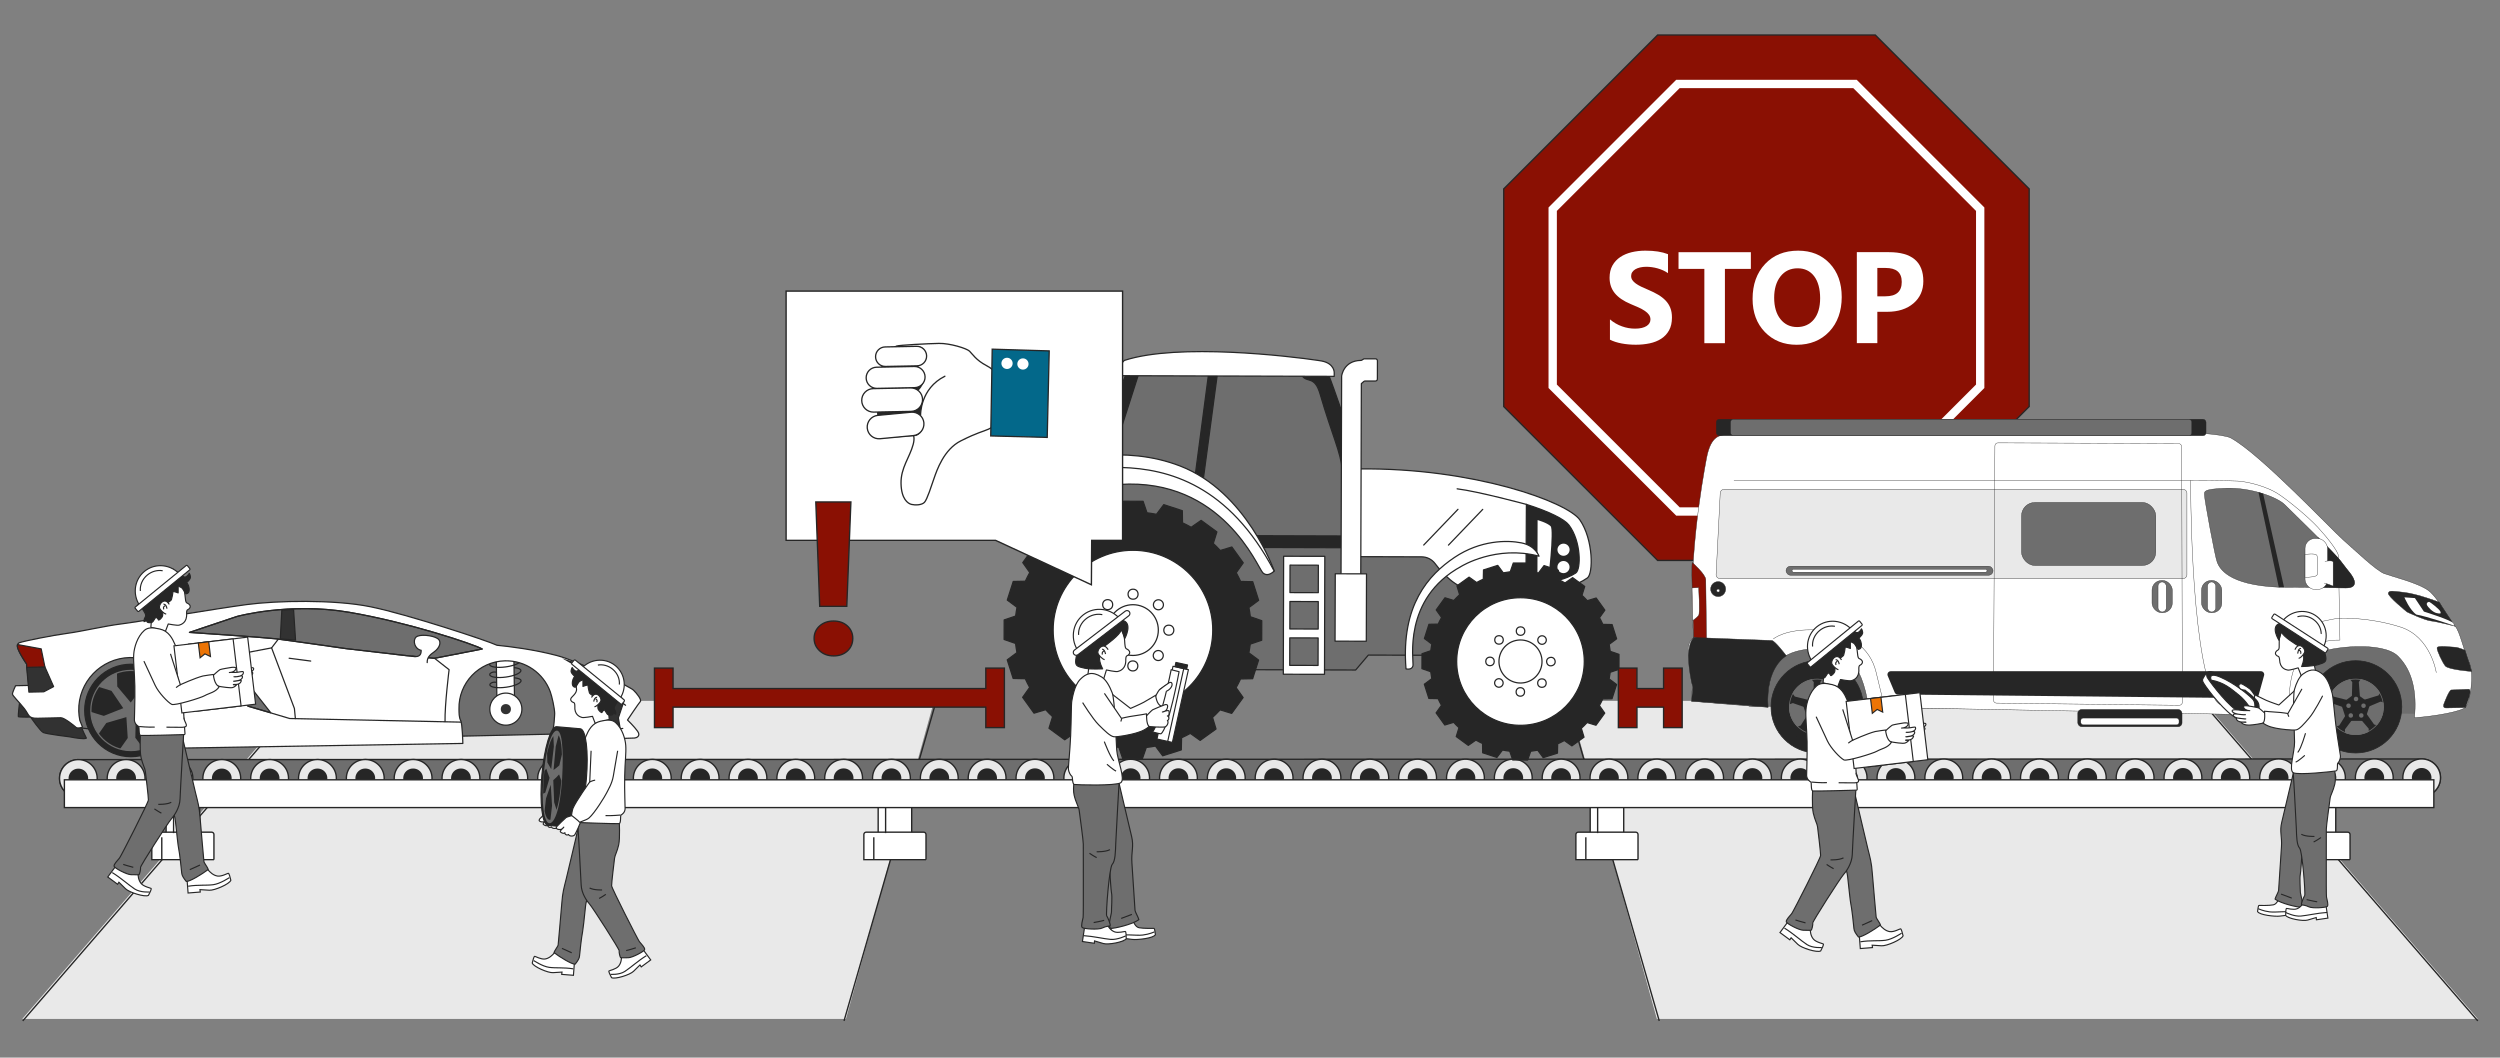 <?xml version="1.0" encoding="UTF-8"?>
<svg id="Ebene_1" data-name="Ebene 1" xmlns="http://www.w3.org/2000/svg" xmlns:xlink="http://www.w3.org/1999/xlink" viewBox="0 0 900 380.73">
  <rect x="0" y="0" width="900" height="380.73" fill="#808080" stroke="none"/>
  <defs>
    <style>
      .cls-1, .cls-2, .cls-3, .cls-4, .cls-5, .cls-6, .cls-7, .cls-8, .cls-9, .cls-10, .cls-11, .cls-12, .cls-13, .cls-14, .cls-15, .cls-16, .cls-17, .cls-18, .cls-19, .cls-20, .cls-21, .cls-22, .cls-23, .cls-24, .cls-25 {
        stroke-miterlimit: 10;
      }

      .cls-1, .cls-4, .cls-11, .cls-22 {
        stroke: #6e6e6e;
      }

      .cls-1, .cls-26, .cls-27, .cls-28, .cls-24 {
        fill: #6e6e6e;
      }

      .cls-2, .cls-29, .cls-3, .cls-30, .cls-5, .cls-6, .cls-31, .cls-7, .cls-32, .cls-8, .cls-9, .cls-10, .cls-12, .cls-33, .cls-13, .cls-26, .cls-14, .cls-27, .cls-34, .cls-16, .cls-17, .cls-18, .cls-19, .cls-35, .cls-20, .cls-36, .cls-23, .cls-24 {
        stroke: #262626;
      }

      .cls-2, .cls-29, .cls-30, .cls-31, .cls-7, .cls-32, .cls-8, .cls-9, .cls-11, .cls-12, .cls-33, .cls-13, .cls-26, .cls-14, .cls-27, .cls-34, .cls-17, .cls-18, .cls-19, .cls-35, .cls-20, .cls-36, .cls-23, .cls-24 {
        stroke-width: .5px;
      }

      .cls-2, .cls-3, .cls-4, .cls-30, .cls-5, .cls-6, .cls-32, .cls-8, .cls-10, .cls-11, .cls-21, .cls-22, .cls-25 {
        fill: none;
      }

      .cls-29, .cls-30, .cls-31, .cls-32, .cls-33, .cls-26, .cls-27, .cls-34, .cls-35, .cls-36 {
        stroke-linejoin: round;
      }

      .cls-29, .cls-37, .cls-31, .cls-18, .cls-19 {
        fill: #fff;
      }

      .cls-3, .cls-4, .cls-30, .cls-5, .cls-6, .cls-31, .cls-7, .cls-8, .cls-9, .cls-10, .cls-11, .cls-26, .cls-34, .cls-15, .cls-18, .cls-35, .cls-21, .cls-36, .cls-23, .cls-25 {
        stroke-linecap: round;
      }

      .cls-3, .cls-6 {
        stroke-width: 14px;
      }

      .cls-4, .cls-21, .cls-25 {
        stroke-width: 13px;
      }

      .cls-5, .cls-6, .cls-21 {
        stroke-dasharray: .12 17.1;
      }

      .cls-5, .cls-10 {
        stroke-width: 7px;
      }

      .cls-38, .cls-9, .cls-33, .cls-16, .cls-20, .cls-36 {
        fill: #262626;
      }

      .cls-7, .cls-39, .cls-34 {
        fill: #323232;
      }

      .cls-12, .cls-40 {
        fill: #e9e9e9;
      }

      .cls-13 {
        fill: #03688a;
      }

      .cls-14, .cls-15, .cls-35, .cls-23 {
        fill: #8a1003;
      }

      .cls-15 {
        stroke: #fff;
        stroke-width: 3px;
      }

      .cls-17 {
        fill: #ec7405;
      }

      .cls-21, .cls-25 {
        stroke: #e9e9e9;
      }
    </style>
    <symbol id="Fließband" viewBox="0 0 857.65 36.76">
      <g>
        <g>
          <g>
            <rect class="cls-19" x="38.62" y="9.16" width="12.07" height="25.56"/>
            <path class="cls-19" d="M55.84,36.51h-22.37v-9.06c0-.46.38-.84.84-.84h20.69c.46,0,.84.37.84.84v9.06Z"/>
            <path class="cls-19" d="M37.06,36.45v-8"/>
          </g>
          <line class="cls-19" x1="41.31" y1="13.79" x2="41.31" y2="26.95"/>
        </g>
        <g>
          <g>
            <rect class="cls-19" x="294.96" y="9.16" width="12.07" height="25.56"/>
            <path class="cls-19" d="M312.18,36.51h-22.37v-9.06c0-.46.38-.84.84-.84h20.69c.46,0,.84.37.84.84v9.06Z"/>
            <path class="cls-19" d="M293.39,36.45v-8"/>
          </g>
          <line class="cls-19" x1="297.64" y1="13.79" x2="297.64" y2="26.95"/>
        </g>
        <g>
          <g>
            <rect class="cls-19" x="551.29" y="9.16" width="12.07" height="25.56"/>
            <path class="cls-19" d="M568.51,36.51h-22.37v-9.06c0-.46.38-.84.84-.84h20.69c.46,0,.84.37.84.84v9.06Z"/>
            <path class="cls-19" d="M549.72,36.45v-8"/>
          </g>
          <line class="cls-19" x1="553.97" y1="13.79" x2="553.97" y2="26.95"/>
        </g>
        <g>
          <g>
            <rect class="cls-19" x="807.62" y="9.16" width="12.07" height="25.56"/>
            <path class="cls-19" d="M824.84,36.51h-22.37v-9.06c0-.46.38-.84.84-.84h20.69c.46,0,.84.37.84.84v9.06Z"/>
            <path class="cls-19" d="M806.06,36.45v-8"/>
          </g>
          <line class="cls-19" x1="810.31" y1="13.79" x2="810.31" y2="26.95"/>
        </g>
        <g>
          <line class="cls-3" x1="7" y1="7.24" x2="850.65" y2="7"/>
          <line class="cls-4" x1="7" y1="7.24" x2="850.65" y2="7"/>
          <g>
            <line class="cls-3" x1="7" y1="7.24" x2="7.06" y2="7.24"/>
            <line class="cls-6" x1="24.16" y1="7.23" x2="842.04" y2="7"/>
            <line class="cls-3" x1="850.59" y1="7" x2="850.65" y2="7"/>
          </g>
          <g>
            <line class="cls-25" x1="7" y1="7.24" x2="7.06" y2="7.24"/>
            <line class="cls-21" x1="24.16" y1="7.23" x2="842.04" y2="7"/>
            <line class="cls-25" x1="850.59" y1="7" x2="850.65" y2="7"/>
          </g>
          <g>
            <line class="cls-10" x1="7" y1="7.24" x2="7.06" y2="7.24"/>
            <line class="cls-5" x1="24.16" y1="7.23" x2="842.04" y2="7"/>
            <line class="cls-10" x1="850.59" y1="7" x2="850.65" y2="7"/>
          </g>
        </g>
        <rect class="cls-19" x="2" y="7.76" width="853" height="10"/>
      </g>
    </symbol>
    <symbol id="Lamborghini_Radfehlt" viewBox="0 0 254.59 63.3">
      <g>
        <polygon class="cls-24" points="25.94 51.19 73.16 56.48 180.03 54.77 221.44 53.84 221.52 27.78 199.97 20.25 176.08 27.46 81.38 35.59 49.55 16.25 25.08 27.49 24.13 44.88 25.94 51.19"/>
        <polygon class="cls-31" points="203.33 39.59 196.2 39.7 195.96 23.62 203.09 23.51 203.33 39.59"/>
        <circle class="cls-31" cx="199.83" cy="43.8" r="6.49"/>
        <path class="cls-30" d="M203.42,31.15c1.47.14,2.46.52,2.55,1.09.16,1-2.53,2.21-6.01,2.69-3.48.48-6.43.06-6.59-.95-.1-.62,1.3-1.3,2.45-1.04"/>
        <path class="cls-30" d="M203.36,27.04c1.47.14,2.46.52,2.55,1.09.16,1-2.53,2.21-6.01,2.69-3.48.48-6.43.06-6.59-.95-.1-.62,1.3-1.3,2.45-1.04"/>
        <path class="cls-30" d="M203.3,22.93c1.47.14,2.46.52,2.55,1.09.16,1-2.53,2.21-6.01,2.69-3.48.48-6.43.06-6.59-.95-.1-.62,1.3-1.3,2.45-1.04"/>
        <g>
          <path class="cls-39" d="M28.96,55.73c-2,0-5.52-.72-5.55-.73-3.25-.39-9.63-1.26-10.67-1.75-1.06-.5-4-4.61-5.05-6.15-.05-.07-.12-.11-.21-.11,0,0,0,0,0,0,0,0-.71.02-1.59.02-2.8,0-3.21-.15-3.27-.18-.1-.31.2-3.36.58-6.21l23.64,4.11c.16,4.38,2.33,8.92,3.27,10.69.03.06.03.09.03.1,0,0-.13.2-1.17.2Z"/>
          <path class="cls-38" d="M3.41,40.92l23.18,4.03c.21,4.25,2.24,8.59,3.21,10.46-.14.03-.39.07-.85.07-1.98,0-5.47-.71-5.54-.73-3.74-.45-9.64-1.28-10.58-1.72-.89-.42-3.51-3.94-4.95-6.06-.09-.14-.25-.22-.41-.22h-.01s-.71.02-1.59.02c-1.94,0-2.71-.08-3-.12-.04-.76.21-3.31.53-5.73M2.98,40.34s-.86,6.37-.52,6.69c.21.2,2.03.24,3.42.24.89,0,1.6-.02,1.6-.02,0,0,3.8,5.59,5.15,6.23s10.73,1.77,10.73,1.77c0,0,3.55.73,5.6.73.99,0,1.63-.17,1.36-.67-1.34-2.53-3.16-6.82-3.24-10.78l-24.1-4.19h0Z"/>
        </g>
        <path class="cls-31" d="M181.56,48.42c-.71-1.38-.66-3.07-.69-4.7-.23-10.51,8.1-19.22,18.61-19.46,8.36-.19,15.57,5.04,18.3,12.47.7,1.92,1.75,6.64,1.8,8.8,0,0-.19,6.35-1.16,8.04-.96,1.69-.93,3.03,1.07,2.98,2-.04,31.71-1.04,32.38-1.06s2.66-.73,1.28-2.7-4.11-4.59-4.11-4.59c0,0,4.53-6.78,5.18-7.47s-1.41-3.31-2.78-4.62c-1.37-1.31-21.64-11.54-31.05-14.01-9.41-2.46-18.79-3.59-24.15-4.14-4.05-1.91-36.36-12.55-51.13-15.56-14.77-3.01-38.14-2.49-50.13-.89-11.99,1.6-43.94,6.99-50.61,7.81-6.66.82-15.97,3.03-21.96,3.83-6,.8-17.3,3.06-19.29,3.77s.09,4.01.79,5.33c.7,1.32,2.08,3.29,2.08,3.29l.86,8.67-5.34.12s-1.28,2.7-1.26,3.37c.01.67,2.75,3.28,4.81,5.91s1.42,3.98,5.43,3.89,8.01-.18,9.35-.21c1.34-.03,5.42,3.22,6.1,3.87s2.67-.06,2.67-.06l-1.1-2.74c-.26-1.25-.41-2.54-.44-3.86-.26-11.65,8.97-21.3,20.62-21.56,11.65-.26,21.3,8.97,21.56,20.62.12,5.24-1.69,10.08-4.78,13.84,0,0-2.27,2.3,2.41,2.19,4.67-.1,115.55-1.91,115.55-1.91,0,0-.17-7.94-.87-9.3Z"/>
        <polygon class="cls-26" points="89.87 21.93 88.83 25.06 104.74 45.26 95.57 42.62 81.12 23.56 89.87 21.93"/>
        <polygon class="cls-34" points="13.37 26.74 16.89 34.68 12.92 36.78 6.91 36.91 6.02 26.91 13.37 26.74"/>
        <circle class="cls-9" cx="48.17" cy="44.34" r="18.7"/>
        <polyline class="cls-30" points="181.57 49.05 112.39 47.59 95.57 42.62 81.12 23.56 105.07 19.02"/>
        <path class="cls-26" d="M71.85,12.75l19.23-6.44s21.25-5.82,45.4-1.68c24.15,4.14,50.4,12.91,53.78,14.84-3.99.76-19.29,3.77-19.29,3.77l-11.38-1.08-24.12-2.8s-24.13-3.47-28.82-4.03c-4.69-.56-34.8-2.57-34.8-2.57Z"/>
        <path class="cls-8" d="M248.24,42.22s-3.4-2.6-4.07-2.58-5.18,7.47-5.15,8.8c.03,1.34,2.76,3.95,3.43,3.93s4.66-.77,4.66-.77"/>
        <path class="cls-18" d="M246.71,33.57s.71,1.99-6.01.13c-4.07-2.58-16.25-9.66-16.25-9.66,0,0,14.8,4.35,22.26,9.53Z"/>
        <g>
          <path class="cls-39" d="M108.6,15.38l.61-11.56c.7-.08,2.97-.33,4.28-.33.18,0,.34,0,.47.01l.8,12.35-6.16-.48Z"/>
          <path class="cls-38" d="M113.49,3.24v.5c.09,0,.17,0,.23,0l.77,11.84-5.63-.44.59-11.11c.86-.1,2.86-.3,4.04-.3v-.5M113.49,3.24c-1.58,0-4.52.35-4.52.35l-.64,12.02,6.69.52-.83-12.85c-.17-.03-.42-.04-.71-.04h0Z"/>
        </g>
        <line class="cls-8" x1="112.18" y1="23.21" x2="120.89" y2="24.35"/>
        <polyline class="cls-8" points="107.74 15.55 105.07 19.02 114.3 43.54 114.69 47.61"/>
        <path class="cls-30" d="M170.98,23.23l5.89,4.61s-1.79,14.35-1.64,21.02"/>
        <path class="cls-7" d="M247.22,41.69l-1.88,5.61.77,4.66-3.67.42s-3.4-2.6-3.43-3.93c-.03-1.34,4.48-8.79,5.15-8.8s3.05,2.05,3.05,2.05Z"/>
        <path class="cls-8" d="M81.12,23.56s-14.16,4.32-17.01,6.39"/>
        <path class="cls-35" d="M2.29,17.67l9.58,1.75,1.5,7.32-7.35.16-.03-1.34s-4.53-6.51-3.7-7.9Z"/>
        <path class="cls-30" d="M71.85,12.75l19.23-6.44s21.25-5.82,45.4-1.68c24.15,4.14,50.4,12.91,53.78,14.84-3.99.76-19.29,3.77-19.29,3.77l-11.38-1.08-24.12-2.8s-24.13-3.47-28.82-4.03c-4.69-.56-34.8-2.57-34.8-2.57Z"/>
        <path class="cls-18" d="M168.01,24.97c-.04-2,.93-3.03,2.91-4.41,1.97-1.38,3.25-4.08,1.22-5.37s-7.39-1.84-8.7-.47c-1.31,1.37-.56,4.69,2.12,5.3.03,1.34-.27,3.01-3.62,2.42"/>
        <path class="cls-28" d="M49.95,55.41l.18-8.47,8.23,2.02,3.33,4.34c1.74-2.61,2.73-5.75,2.7-9.11l-5.17,1.85-8.01-2.76,4.44-7.22,5.19-1.86c-1.98-2.47-4.65-4.34-7.72-5.33l.12,5.53-5.15,6.73-5.45-6.49-.12-5.53c-3.02,1.12-5.62,3.11-7.48,5.67l5.27,1.62,4.76,7.01-7.88,3.12-5.24-1.62c.12,3.36,1.26,6.45,3.11,8.98l3.14-4.49,8.13-2.38.55,8.46-3.13,4.47c1.52.43,3.12.64,4.78.6,1.66-.04,3.25-.32,4.74-.82l-3.32-4.33Z"/>
        <circle class="cls-11" cx="48.17" cy="44.34" r="16.21"/>
        <circle class="cls-39" cx="199.83" cy="43.8" r="2.05"/>
      </g>
    </symbol>
    <symbol id="MA_Clipboard" viewBox="0 0 52.55 145.63">
      <g id="Engineer_unten_" data-name="Engineer (unten)">
        <path class="cls-19" d="M18.66,137.61l.09,6.42,5.21-.09-.07-1.03s1.79.19,3.95.5c2.16.31,9.45-.47,10.14-2.07-.2-1.27-.32-2.73-.64-2.72s-4.73.1-6.45-.27c-1.72-.37-2.26-2.5-3.22-3.9-.96-1.39-9.01,3.15-9.01,3.15Z"/>
        <path class="cls-2" d="M37.53,140.15s-2.03,1-5,1.37c-2.97.38-8.2-.68-13.01.51"/>
        <path class="cls-19" d="M7.28,137.98l-.95,6.35,5.16.76.09-1.02s1.73.48,3.82,1.13c2.08.65,8.98-.62,9.93-2.08.01-1.29-.08-3.1-.4-3.15s-3.09.79-4.72.15c-1.63-.65-2.8-2.25-3.52-3.78-.72-1.53-9.41,1.65-9.41,1.65Z"/>
        <path class="cls-2" d="M25.15,141.87s-3.66,1.81-6.64,1.54c-2.98-.27-7.39-1.34-11.67-1.62"/>
        <path class="cls-29" d="M37.54,38.88s1.72-3.31,2.14-3.7c.42-.39,4.72-3.2,5.23-3.46.51-.26,1.17-.38,1.3.57.13.95-.08,2.19-1.64,2.8,1.56-.95,2.35-1.52,2.68-1.05.33.46.66,1.91-.14,2.18.71-.05,1.36,1.22.48,1.94.85.44.54,2.65-.57,3.04-1.11.39-6.12,1.51-7.5,1.45-1.38-.06-1.97-3.76-1.97-3.76Z"/>
        <path class="cls-29" d="M16.49,34.94l10.7,8.29s3.97-1.71,5.73-2.66c.77-.41,5.18-3.04,5.18-3.04,0,0,.35,4.12,2.46,4.68-1.83,2.55-2.07,3.52-3.09,4.04-1.02.52-8.73,5.43-10.25,5.03-1.52-.4-5.18-.91-8.48-2.88-3.3-1.97-10.84-6.44-10.84-6.44"/>
        <path class="cls-27" d="M21.28,71.75s5.31,22.68,6.38,27.04-.22,6.66.13,11.49c.34,4.83,1.32,19.87,1.35,20.52s1.41,2.99,1.67,4.05c-2.7,2.07-10.79,3.92-12.31,3.78-1.26-1.55.48-6.16.43-7.23-.05-1.07.41-6.56,0-8.26-.41-1.7-1.66-25.34-1.66-25.34l-4.82-21.52,8.83-4.52Z"/>
        <path class="cls-27" d="M3.2,71.99s-1.23,5.56-.48,8.81c.75,3.25,2.03,5.22,2.2,6.61.18,1.39,1.84,13.48,1.79,14.67-.05,1.19.13,30.69-.08,31.81-.21,1.12-1.03,3.74-.4,4.37.63.63,7.08,1.05,8.71.21,1.63-.84,3.03-.75,3.4-.97s-1.06-3.82-1.49-4.32c-.42-.5,1.07-20.84,2.4-22.3s1.41-5.28,1.54-9.28c.13-3.99,1.6-28.94,1.6-28.94l-19.2-.68Z"/>
        <path class="cls-32" d="M11.2,136.11s3.29-.58,4.56-.96"/>
        <path class="cls-32" d="M23.14,134.32s3.79-1.45,4.65-1.76"/>
        <path class="cls-32" d="M12.5,105.4s3.88.13,5.77-.93"/>
        <path class="cls-32" d="M9.39,106.05s1.89,1.31,3.11,1.89"/>
        <path class="cls-29" d="M15.41,30.87l1.33-4.32s4.04.9,4.9.67,3.68-.99,3.49-5.23c.02-1.07.23-1.51.6-1.62.4-.12,1.81-1.16.68-2.33-1.13-1.17-1.55.32-1.78-4.31-.23-4.63-2.69-6.07-2.69-6.07l-11.65,8.15-1.64,13.3,6.76,1.77Z"/>
        <path class="cls-33" d="M15.99,16.13s6.86-4.76,7.33-7.24c.39,1.59,1.41,3.99,1.41,3.99,0,0,3.75-6.98-1.27-7.9-5.02-.92-18.16,9.03-18.16,9.03,0,0-2.02,7.26-1.92,9,.11,1.74.67,2.07,3.84,2.76,3.07.67,7.59.24,7.88.31s-3.73-5.01.88-9.96Z"/>
        <path class="cls-29" d="M14.64,29.57c1.98,1.25,3.46,3.96,4.61,6.91,1.14,2.95,1.64,20.06,1.94,24.67.3,4.56,3.94,12.93,1.74,14.33-2.2,1.4-19.07.93-20.09.74s-.66-3.29-1.1-3.57c-.44-.28-1.46-1.67-1.5-3.4-.02-.9.66-7.24.98-14.23.3-6.49.23-13.64.51-15.07.31-1.55,1.09-6.77,3.69-9.37,2.46-2.46,5.03-3.64,9.21-1Z"/>
        <path class="cls-29" d="M17.47,17.77s-.94-1.94-2.42-1.55c-1.48.39-2.17,2.11-2.01,2.97.16.87,1.9,2.68,2.92,2.88"/>
        <path class="cls-29" d="M4.85,18.82C.91,13.72,1.77,6.46,6.76,2.6,11.76-1.26,19-.26,22.94,4.84"/>
        <path class="cls-32" d="M4.66,11.34c-.15-2.57,1.03-5.28,3.38-7.09,2.09-1.62,4.65-2.16,6.92-1.69"/>
        <path class="cls-29" d="M26.43,3.05L4.39,19.94c-.55.42-1.34.32-1.77-.23h0c-.42-.55-.32-1.34.23-1.77L24.9,1.05c.55-.42,1.34-.32,1.77.23h0c.42.55.32,1.34-.23,1.77Z"/>
        <g>
          <polygon class="cls-29" points="43.02 57.46 45.35 57.97 52.3 26.42 49.97 25.91 43.02 57.46"/>
          <polygon class="cls-29" points="38.66 56.5 43.32 57.53 50.27 25.98 45.62 24.95 38.66 56.5"/>
          <path class="cls-29" d="M36.74,53.44c2.02.5,3.07.8,3.64.8,3.33-2.26,7.87-26.94,7.87-26.94l-3.43-.87s-4.37,22.22-8.08,27.01Z"/>
          <polygon class="cls-33" points="46.48 25.08 51.53 26.19 51.93 24.39 46.88 23.28 46.48 25.08"/>
        </g>
        <path class="cls-29" d="M33.61,46.99s2.65-2.87,3.15-3.15c.5-.28,4.84-2.1,5.4-2.23s1.23-.09,1.12.87c-.11.95-.62,2.11-2.27,2.31,1.74-.55,2.65-.9,2.85-.37s.17,2.02-.67,2.08c.7.12,1.02,1.51,0,2,.72.63-.13,2.7-1.3,2.81-1.17.11-6.31-.03-7.63-.42-1.33-.4-.65-3.9-.65-3.9Z"/>
        <path class="cls-29" d="M15.86,36.7l7.38,10.83s3.09-.76,5.07-1c1.98-.24,5.82-.95,5.82-.95,0,0-.14,4.85,1.19,5.48-2.4,2.03-4.83,2.56-6.24,2.99-1.61.5-7.58,1.68-9.14,1.46-1.56-.23-3.81-2.43-6.53-5.14-2.72-2.71-6.99-9.67-6.99-9.67"/>
        <path class="cls-29" d="M39.68,35.18c.42-.39,3.72-2.81,4.23-3.07s1.17-.38,1.3.57-.92,2.49-2.48,3.1"/>
        <line class="cls-29" x1="22.99" y1="48.91" x2="23.4" y2="47.57"/>
        <path class="cls-29" d="M15.82,57.62s2.46,6.6,4.15,8.37"/>
        <path class="cls-29" d="M16.96,67.46s2.85,2.51,3.97,2.95"/>
        <path class="cls-32" d="M16.35,19.66s-.33-2.09-1.48-2.11"/>
        <path class="cls-2" d="M14.99,19.87s-.46-1.15.83-1.61"/>
      </g>
    </symbol>
    <symbol id="MA_Package" viewBox="0 0 64.76 143.85">
      <g>
        <path class="cls-29" d="M15.46,47.41s-2.66-2.73-3.15-2.99c-.49-.26-4.25-1.08-4.8-1.2s-2.24-.34-2.1.39c.18.92,1.16,1.69,2.78,1.85-.76-.22-2.12,0-3.76-.35-2.05-.44-3.29-.75-3.31-.04-.04,1.46,3.52,2.15,4.98,2.12-1.64.18-4.69-1.33-4.58-.18.18,1.86,4.19,1.93,4.64,2.13-.2.18-3.38-.74-3.36-.64.32,2.57,3.28,1.83,3.4,2.08.13.28-1.56-.15-1.37.09,1.3,1.68,2.73,1.33,3.02,1.35,1.15.08,5.81-.37,7.1-.79,1.28-.42.53-3.82.53-3.82Z"/>
        <path class="cls-19" d="M30.07,135.84l-.5,6.52-5.29-.42.14-1.04s-1.83.08-4.04.26-8.77-2.66-9.37-4.32c.28-1.28.79-3.06,1.11-3.04s2.88,1.49,4.65,1.22c1.77-.27,3.28-1.6,4.35-2.95s8.96,3.78,8.96,3.78Z"/>
        <path class="cls-2" d="M11.66,135.69s3.95,2.66,6.97,3.07c3.02.41,6.6-.03,10.91.67"/>
        <path class="cls-19" d="M60.52,130.17l3.89,5.25-4.27,3.15-.57-.88s-1.33,1.26-2.89,2.84c-1.56,1.58-8.37,3.73-9.92,2.87-.63-1.15-1.41-2.83-1.15-3.02s3.15-.76,4.31-2.13c1.16-1.36,1.44-3.36,1.35-5.08-.08-1.72,9.24-3.01,9.24-3.01Z"/>
        <path class="cls-2" d="M46.26,141.92s3.93.35,6.49-1.31c2.55-1.67,5.99-4.82,9.71-7.11"/>
        <path class="cls-27" d="M32.58,72.45s-5.18,22.11-6.22,26.37c-1.05,4.25-1.67,6.22-2,10.93-.34,4.71-1.63,18.3-1.66,18.93s-1.59,2.44-1.85,3.48c2.63,2.02,8.04,5.33,9.51,5.19,1.23-1.52,1.91-2.64,1.97-3.68.05-1.05.97-9.19,1.37-10.85.2-.82.73-5.9,1.38-11.85.66-6.12,6.7-12.7,6.7-12.7l-.58-21.39-8.61-4.41Z"/>
        <path class="cls-27" d="M50.21,72.68s.45,7.83-.25,10.93c-.7,3.1-1.68,4.59-1.85,5.95-.17,1.36-1.38,11.31-1.33,12.46.05,1.16,11.83,24.31,12.53,25.18.69.87,2.6,2.75,2.35,3.58-.25.83-5.53,3.62-7.32,3.63-1.79.02-2.94.07-3.36.05s-.92-2.57-.79-3.19c.14-.62-11.96-19.49-13.26-20.91-1.3-1.43-3.75-4.91-3.88-8.8-.12-3.89-1.56-28.22-1.56-28.22l18.72-.66Z"/>
        <path class="cls-32" d="M57.7,129.96s-3.09,1-4.37,1.26"/>
        <path class="cls-32" d="M28.82,132.23s-3.59-1.65-4.42-2"/>
        <path class="cls-32" d="M42.49,103.91s-3.79.13-5.63-.9"/>
        <path class="cls-32" d="M44.17,105.88s-1.85,1.27-3.03,1.85"/>
        <path class="cls-29" d="M39.38,28.84l-1.21-3.16s-3.92.75-4.75.5-3.52-1.06-3.21-5.14c.02-1.03-.18-1.47-.54-1.58-.38-.12-1.71-1.17-.59-2.27,1.12-1.1,1.49.35,1.85-4.11.36-4.46,2.77-5.78,2.77-5.78l11.01,8.2,1.01,11.6-6.33,1.74Z"/>
        <path class="cls-33" d="M38.97,16.79s-1.98-1.11-2.19-1.72c-.22-.61-.69-3.04-.67-3.39s-2.23.52-2.23.52c0,0-.01-2.63,0-2.8s-1.52.31-1.9.96c-.38.65-1.54,2.23-1.54,2.23,0,0-1.19-.02-1.33-1.43-.14-1.41.54-3.12,1.14-3.37-1.17-1.14-1.8-1.77-1.69-2.64.11-.87.49-1.45.49-1.45,0,0,.9,1.65,1.92,1.63,1.02-.02,2.37-1.98,3.08-2.09s3.12.57,3.12.57l-1.17-1.88s3.04.18,5.37.47c2.33.29,6.38,2.59,6.79,3.62.4,1.03.3,1.76,1.03,2.47.74.7,2.2,3.01,2.11,4.06-.09,1.05-.95,3.7-.69,3.99s.69,1.01.96,1.06-1.11-.26-1.98,1.2c-.88,1.46-2.1,2.87-1.45,3.85.65.98.53,2.02.53,2.02,0,0-.93-.33-1.03-.37s-.2.52-.52.67-1.87.4-2.36-.4c-.49-.79-1.21-1.84-1.21-1.84,0,0-1.01.58-1.07,1.14-.06.56-1.74-.86-1.87-1.84-.13-.99.07-2.13-.31-3.06s-1.33-2.2-1.33-2.2Z"/>
        <path class="cls-29" d="M41.76,27.88c-3.82.9-5.41,4.09-6.6,6.9-1.19,2.81-3.7,21.73-3.63,26.14.06,3.86-.53,10.74-.62,12.37-.01.2.13.37.33.37,2.52.09,18,.5,18.9.35.99-.16.46-3.62.89-3.88s1.73-1.11,1.82-2.78c.04-.88-.31-7.71-.19-14.68.11-6.24.74-10.52.47-14.01-.21-2.78-1.51-7.48-4.57-10.18-1.57-1.39-3.7-1.33-6.8-.6Z"/>
        <path class="cls-29" d="M37.73,17.19s.97-1.84,2.38-1.42c1.41.42,2.03,2.09,1.85,2.93-.18.83-1.91,2.53-2.9,2.69"/>
        <path class="cls-29" d="M49.88,18.57c3.95-4.8,3.33-11.84-1.38-15.71-4.71-3.87-11.73-3.12-15.68,1.69"/>
        <path class="cls-32" d="M50.27,11.36c.22-2.48-.84-5.13-3.05-6.94-1.97-1.62-4.43-2.22-6.63-1.83"/>
        <path class="cls-29" d="M28.89,2.23l22,17.93c.18.15.45.12.6-.06l.99-1.22c.15-.18.12-.45-.06-.6L30.43.35c-.18-.15-.45-.12-.6.06l-.99,1.22c-.15.18-.12.45.06.6Z"/>
        <path class="cls-32" d="M40.26,17.09s-1.16-.21-1.54,1.95"/>
        <path class="cls-32" d="M40.08,19.34s.6-1.07-.58-1.58"/>
        <path class="cls-29" d="M50.79,70.15s-4.1.4-6.75.25"/>
        <g>
          <polygon class="cls-19" points="25.94 63.51 .28 60.46 3.73 31.38 29.4 34.42 25.94 63.51"/>
          <polygon class="cls-19" points="32.25 64.26 6.58 61.21 10.04 32.13 35.7 35.17 32.25 64.26"/>
          <polygon class="cls-17" points="24.36 40.34 22.26 38.64 19.85 39.8 20.61 33.38 25.13 33.92 24.36 40.34"/>
        </g>
        <path class="cls-29" d="M19.03,48.29s-2.8-2.59-3.31-2.82c-.51-.23-4.31-.86-4.86-.94s-2.25-.22-2.07.5c.23.91,1.24,1.62,2.87,1.7-.77-.18-2.12.12-3.77-.15-2.07-.33-2.33-.47-2.32.24.04,1.46,2.64,1.86,4.09,1.75-1.63.26-3.86-1.04-3.69.1.27,1.85,3.4,1.67,3.85,1.84-.19.19-3.41-.56-3.39-.46.46,2.55,3.37,1.65,3.5,1.9.15.28-1.56-.07-1.37.16,1.39,1.61,2.79,1.18,3.09,1.19,1.15.01,5.78-.68,7.04-1.17,1.26-.49.32-3.85.32-3.85Z"/>
        <path class="cls-29" d="M37.2,38.62l-4.28,13.39s-6.4-2.91-9.83-3.78c-.77-.2-4.5-.65-4.5-.65,0,0-.26,4.42-2.55,5.26,1.48,2.47,4.57,2.89,6.26,3.9,1.69,1.01,13.11,4.47,14.38,3.8,1.7-.9,5.7-5.09,7.18-8.28,1.48-3.2,4.87-10.47,4.87-10.47"/>
        <path class="cls-29" d="M32.65,51.88s1.43.75,2.13,1.41"/>
        <path class="cls-19" d="M38.96,70.44c-6.47-.05-9.03.58-8.6-1.17.17-.69,1.16-2.3,1.04-3.03"/>
      </g>
    </symbol>
    <symbol id="MA_Rad" viewBox="0 0 52.02 138.47">
      <g>
        <path class="cls-19" d="M18.62,130.75l-.48,6.27-5.09-.4.13-1s-1.76.08-3.89.25c-2.13.17-8.44-2.56-9.02-4.16.27-1.23.76-2.95,1.07-2.93s2.78,1.43,4.48,1.17c1.7-.26,3.16-1.54,4.19-2.84,1.02-1.31,8.62,3.63,8.62,3.63Z"/>
        <path class="cls-2" d="M.89,130.61s3.8,2.56,6.71,2.96c2.91.4,6.36-.02,10.5.65"/>
        <path class="cls-19" d="M47.92,125.29l3.74,5.06-4.11,3.03-.55-.84s-1.28,1.21-2.78,2.74c-1.5,1.53-8.06,3.59-9.55,2.76-.6-1.11-1.36-2.72-1.11-2.91s3.04-.73,4.15-2.05c1.12-1.31,1.38-3.23,1.3-4.89s8.9-2.9,8.9-2.9Z"/>
        <path class="cls-2" d="M34.2,136.6s3.79.34,6.24-1.26,5.77-4.64,9.35-6.84"/>
        <path class="cls-29" d="M11.14,64.14s-3.18.86-3.59,1.14-3.66,3.46-3.98,3.85-.55.93.24,1.22c.79.29,1.9.35,2.72-.88-1.12,1.16-1.75,1.73-1.42,2.1s1.52.93,1.91.3c-.18.6.79,1.4,1.58.78.21.82,2.18.97,2.73.08s2.47-4.98,2.68-6.19c.21-1.2-2.86-2.41-2.86-2.41Z"/>
        <path class="cls-27" d="M21.03,69.72s-4.98,21.29-5.99,25.38c-1.01,4.1-1.61,5.99-1.93,10.52-.32,4.53-1.57,17.61-1.6,18.22s-1.53,2.35-1.78,3.35c2.53,1.94,7.74,5.13,9.16,5,1.18-1.46,1.84-2.54,1.89-3.55.05-1.01.94-8.85,1.32-10.45.19-.79.71-5.68,1.32-11.41.63-5.89,6.45-12.22,6.45-12.22l-.56-20.6-8.28-4.25Z"/>
        <path class="cls-27" d="M38,69.95s.43,7.54-.24,10.52-1.62,4.42-1.78,5.73-1.33,10.88-1.28,12c.05,1.11,11.39,23.4,12.06,24.24s2.5,2.65,2.26,3.45-5.33,3.48-7.04,3.5c-1.72.02-2.83.06-3.24.04-.4-.02-.89-2.47-.76-3.07s-11.52-18.76-12.76-20.13c-1.25-1.38-3.61-4.73-3.73-8.47-.12-3.75-1.5-27.17-1.5-27.17l18.02-.64Z"/>
        <path class="cls-32" d="M45.21,125.09s-2.98.97-4.2,1.21"/>
        <path class="cls-32" d="M17.41,127.27s-3.46-1.58-4.25-1.93"/>
        <path class="cls-32" d="M30.57,100.01s-3.65.13-5.42-.87"/>
        <path class="cls-32" d="M32.19,101.91s-1.78,1.23-2.92,1.78"/>
        <path class="cls-29" d="M27.58,27.74l-1.17-3.04s-3.78.73-4.57.48c-.8-.24-3.39-1.02-3.09-4.95.01-.99-.18-1.41-.52-1.52-.36-.12-1.28-.44-1.28-1.44s2.98-2.39,2.49-4.7,2.66-5.56,2.66-5.56l10.6,7.9.97,11.17-6.1,1.67Z"/>
        <path class="cls-33" d="M27.18,16.14s-1.9-1.07-2.11-1.65-.67-2.93-.65-3.27-2.15.5-2.15.5c0,0-.01-2.53,0-2.7s-1.46.3-1.83.92c-.37.62-1.49,2.15-1.49,2.15,0,0-1.14-.02-1.28-1.38-.14-1.35.52-3.01,1.1-3.25-1.13-1.1-1.74-1.7-1.63-2.54s.47-1.39.47-1.39c0,0,.87,1.59,1.84,1.57.98-.02,2.28-1.91,2.96-2.01.68-.1,3.01.55,3.01.55l-1.12-1.81s2.92.18,5.17.45c2.24.28,6.15,2.49,6.54,3.49.39,1,.29,1.7,1,2.37s2.12,2.9,2.03,3.91c-.08,1.01-.92,3.56-.66,3.84s.66.98.93,1.02-1.07-.25-1.91,1.15c-.84,1.41-2.02,2.77-1.39,3.71.63.94.51,1.95.51,1.95,0,0-.89-.31-.99-.35s-.19.5-.5.65c-.31.15-1.8.38-2.27-.38s-1.16-1.78-1.16-1.78c0,0-.97.56-1.03,1.1s-1.68-.82-1.8-1.77.07-2.05-.29-2.95c-.36-.89-1.28-2.12-1.28-2.12Z"/>
        <path class="cls-29" d="M29.87,26.82c-3.68.87-5.21,3.93-6.35,6.64-1.14,2.71-3.56,20.92-3.5,25.17.06,4.25-.39,12.11-.39,12.11,0,0,17.36.65,18.31.49.95-.16.44-3.48.86-3.73s1.67-1.06,1.75-2.68c.04-.85-.3-7.43-.18-14.13.1-6,.71-10.12.45-13.49-.21-2.68-1.46-7.2-4.4-9.8-1.51-1.34-3.56-1.28-6.54-.58Z"/>
        <path class="cls-29" d="M25.98,16.52s.93-1.77,2.29-1.37,1.96,2.02,1.78,2.82c-.17.8-1.84,2.44-2.79,2.59"/>
        <path class="cls-29" d="M37.68,17.85c3.8-4.62,3.21-11.39-1.33-15.12s-11.29-3-15.09,1.63"/>
        <path class="cls-32" d="M38.06,10.91c.21-2.39-.81-4.93-2.94-6.68-1.9-1.56-4.26-2.14-6.38-1.76"/>
        <path class="cls-29" d="M17.55,2.18l21.05,17.15c.21.17.52.14.7-.07l.85-1.05c.17-.21.14-.52-.07-.7L19.03.36c-.21-.17-.52-.14-.7.07l-.85,1.05c-.17.21-.14.52.07.7Z"/>
        <g>
          <path class="cls-33" d="M17.38,72.89c2.49.22,5.35-9.19,6.37-21.01,1.02-11.82-.17-21.58-2.66-21.79l-10.27-.89c-2.49-.22-5.35,9.19-6.37,21.01-1.02,11.82.17,21.58,2.66,21.79l10.27.89Z"/>
          <path class="cls-28" d="M6.9,38.73c.87-3.86,2.14-6.89,3.41-7.65.01,0,.02-.01.04-.02,1.28-.74,2.29.83,2.77,4.64.48,3.81.49,9.57.12,15.77-.37,6.19-1.17,11.82-2.4,15.42-1.22,3.56-2.67,4.84-3.83,3.87-.01,0-.02-.02-.03-.03-1.14-1.02-1.84-4.28-2.07-8.28-.23-4-.04-7.96.3-11.91s.81-7.9,1.7-11.8ZM6.71,40.75c.03,1.62.06,2.39.12,3.94.57,1.08.93,1.63,1.67,2.93.44-3.72.66-5.64,1.15-9.82-.09-1.78-.14-2.67-.22-4.54-.93,1.18-1.79,3.5-2.45,6.29-.09.4-.18.8-.27,1.2ZM12.82,36.84c-.25-1.91-.63-3.2-1.12-3.89-.5,1.98-.75,2.95-1.24,4.8-.4,4.26-.58,6.26-.94,10.22,1-.72,1.53-1.13,2.5-1.99.46-1.85.69-2.82,1.13-4.79-.05-1.63-.16-3.1-.32-4.35ZM10.82,65.3c1-3.1,1.69-7.66,2.06-12.72-.37-1.13-.57-1.67-.97-2.69-.97,1.11-1.51,1.61-2.51,2.48.16,3.62.25,5.54.38,9.63.42,1.28.63,1.95,1.05,3.3ZM7.11,69.27c.33.28.68.37,1.05.27.3-2.49.43-3.68.7-6.05-.2-3.93-.32-5.76-.55-9.12-.87,2.51-1.29,3.63-2.07,5.94-.23,2.09-.35,3.16-.61,5.48.35,1.69.84,2.95,1.48,3.5ZM5,58.24c.33-.2.52-.28.94-.46.69-2.48,1.06-3.69,1.85-6.41-.65-1.76-.95-2.52-1.42-3.96-.38.4-.55.59-.82.94-.08.73-.15,1.47-.22,2.21-.22,2.58-.35,5.1-.34,7.69Z"/>
        </g>
        <path class="cls-29" d="M18.56,67.43s-3.18.86-3.59,1.14-3.66,3.46-3.98,3.85-.55.93.24,1.22,1.9.35,2.72-.88c-1.12,1.16-1.75,1.73-1.42,2.1s1.52.93,1.91.3c-.18.6.79,1.4,1.58.78.21.82,2.18.97,2.73.08s2.47-4.98,2.68-6.19c.21-1.2-2.86-2.41-2.86-2.41Z"/>
        <path class="cls-29" d="M25.8,39.63l-.59,13.52s-6.02,8.35-7.3,11.5c-.29.71-.62,3-.62,3,0,0,3.05,2.31,3.56,3,2.55-1.09,3.22-1.16,4.07-1.89,2.5-2.16,7-9.56,7.6-10.82s2.35-4,2.92-7.34,1.88-10.96,1.88-10.96"/>
        <path class="cls-32" d="M28.42,16.43s-1.11-.2-1.48,1.87"/>
        <path class="cls-32" d="M28.25,18.59s.58-1.03-.56-1.52"/>
        <path class="cls-29" d="M25.21,53.15s1.44-.67,2.35-.78"/>
        <path class="cls-29" d="M38.56,67.51s-3.95.38-6.5.24"/>
      </g>
    </symbol>
    <symbol id="MA_Strahler" viewBox="0 0 62.54 139.55">
      <g>
        <path class="cls-19" d="M44.33,131.54l-.09,6.42-5.21-.09.07-1.03s-1.79.19-3.95.5-9.45-.47-10.14-2.07c.2-1.27.32-2.73.64-2.72s4.73.1,6.45-.27c1.72-.37,2.26-2.5,3.22-3.9.96-1.39,9.01,3.15,9.01,3.15Z"/>
        <path class="cls-8" d="M25.46,134.07s2.03,1,5,1.37c2.97.38,8.2-.68,13.01.51"/>
        <path class="cls-26" d="M42,69.25s-5.08,21.73-6.11,25.91c-1.03,4.18.21,6.38-.12,11.01-.33,4.63-1.26,19.03-1.29,19.65-.03.62-1.35,2.86-1.6,3.88,2.59,1.98,10.34,3.76,11.79,3.62,1.21-1.49-.46-5.9-.41-6.93.05-1.03-.39-6.28,0-7.91.39-1.63,1.59-24.28,1.59-24.28l4.62-20.61-8.45-4.33Z"/>
        <path class="cls-30" d="M40.22,129.18s-3.63-1.39-4.46-1.68"/>
        <path class="cls-31" d="M24.36,39s-1.9-3.03-2.32-3.37c-.43-.34-3.49-1.44-3.99-1.65-.51-.21-1.14-.28-1.19.64s-1.02.83.51,1.29c-1.56-.79-2.36-1.27-2.64-.8-.28.47-.49,1.88.3,2.07-.68,0-1.21,1.27-.31,1.89-.78.48-.31,2.57.78,2.86,1.09.29,5.96.98,7.28.81,1.32-.16,1.6-3.74,1.6-3.74Z"/>
        <path class="cls-31" d="M44.17,33.62l-9.58,8.73s-3.92-1.33-5.68-2.1c-.76-.33-5.18-2.51-5.18-2.51,0,0-.02,3.96-1.99,4.65,1.94,2.3,2.24,3.2,3.26,3.62,1.01.42,8.75,4.52,10.17,4.02,1.42-.5,4.87-1.26,7.88-3.4,3-2.13,9.86-6.97,9.86-6.97"/>
        <path class="cls-19" d="M55.71,131.9l.95,6.35-5.16.76-.09-1.02s-1.73.48-3.82,1.13c-2.08.65-8.98-.62-9.93-2.08-.01-1.29.08-3.1.4-3.15s3.09.79,4.72.15c1.63-.65,2.8-2.25,3.52-3.78.72-1.53,9.41,1.65,9.41,1.65Z"/>
        <path class="cls-8" d="M37.84,135.79s3.66,1.81,6.64,1.54c2.98-.27,7.39-1.34,11.67-1.62"/>
        <path class="cls-26" d="M59.32,69.47s1.18,5.33.46,8.44c-.72,3.12-1.94,5-2.11,6.34-.17,1.33-1.77,12.91-1.72,14.05.05,1.14-.12,29.4.08,30.47s.98,3.58.38,4.19c-.6.6-6.78,1.01-8.34.2-1.56-.81-2.9-.72-3.26-.93s1.02-3.66,1.42-4.13c.41-.48-1.03-19.96-2.3-21.36-1.27-1.4-1.35-5.06-1.47-8.89-.12-3.82-1.53-27.72-1.53-27.72l18.4-.65Z"/>
        <path class="cls-30" d="M51.66,130.89s-3.15-.56-4.37-.92"/>
        <path class="cls-30" d="M50.41,101.48s-3.72.13-5.53-.89"/>
        <path class="cls-30" d="M53.39,102.1s-1.82,1.25-2.98,1.81"/>
        <path class="cls-31" d="M44.88,29.66l-1.6-4.03s-3.79,1.17-4.63,1.01c-.84-.16-3.59-.67-3.73-4.72-.1-1.02-.34-1.43-.7-1.5-.39-.08-1.81-.97-.83-2.17s1.51.19,1.37-4.25c-.13-4.44,2.1-6,2.1-6l11.75,6.89,2.58,12.58-6.32,2.2Z"/>
        <path class="cls-36" d="M43.21,15.63s-6.92-4.03-7.55-6.35c-.25,1.54-1.04,3.91-1.04,3.91,0,0-4.11-6.38.61-7.64,4.72-1.26,18.03,7.24,18.03,7.24,0,0,2.49,6.78,2.52,8.45.03,1.67-.48,2.03-3.45,2.93-2.88.87-7.23.81-7.5.89s3.18-5.07-1.6-9.44Z"/>
        <g>
          <path class="cls-31" d="M.7,32.44c1.84,3.13,10.16,13.74,14.95,15.82,4.8,2.09,6.52,1.41,7.13,1.01.61-.39,4.1-3.55,1.53-6.2-2.58-2.66-12.35-11.94-19.52-15.12-2.75-1.22-3.82,1.71-4.25,2.33-.6.88-.11,1.69.17,2.16Z"/>
          <path class="cls-36" d="M2.4,30.02c1.97,3.05,10.16,13.74,14.95,15.82,4.8,2.09,6.52,1.41,7.13,1.01s2.48-4.19-.1-6.84c-2.58-2.66-9.73-8.4-16.93-11.53-7.2-3.13-5.05,1.53-5.05,1.53Z"/>
          <path class="cls-31" d="M4.14,31.17c5.68.97,8.89,3.84,12.34,6.61,3.58,2.87,5.44,6.42,6.34,7.63.37.49,2.1-3.54-.08-5.79-2.18-2.25-8.23-7.1-14.32-9.75-6.09-2.65-4.27,1.3-4.27,1.3Z"/>
        </g>
        <path class="cls-31" d="M45.51,28.35c-1.79,1.34-3.01,4.05-3.87,6.95-.87,2.9-.03,19.28.03,23.71.06,4.38-2.77,12.65-.56,13.82s18.28-.56,19.24-.83c.96-.27.38-3.19.78-3.5.4-.3,1.27-1.7,1.17-3.36-.05-.86-1.19-6.86-2.02-13.51-.78-6.17-1.26-13.01-1.64-14.35-.41-1.45-1.56-6.38-4.23-8.66-2.53-2.16-5.08-3.09-8.87-.25Z"/>
        <path class="cls-31" d="M41.92,17.3s.75-1.92,2.19-1.66,2.23,1.84,2.14,2.68c-.09.84-1.61,2.7-2.56,2.97"/>
        <path class="cls-31" d="M54.05,17.34c3.37-5.17,2-12.04-3.07-15.34s-11.91-1.8-15.28,3.37"/>
        <path class="cls-30" d="M53.65,10.19c-.05-2.47-1.39-4.96-3.76-6.51-2.12-1.39-4.61-1.71-6.74-1.08"/>
        <path class="cls-31" d="M31.6,3.52l23.62,15.27c.2.13.48.07.61-.13l.83-1.28c.13-.2.07-.48-.13-.61L32.91,1.49c-.2-.13-.48-.07-.61.13l-.83,1.28c-.13.2-.07.48.13.61Z"/>
        <path class="cls-31" d="M28.74,46.44s-2.75-2.54-3.25-2.77c-.5-.23-4.22-.84-4.77-.92-.54-.08-2.21-.22-2.03.49.22.89,1.22,1.59,2.82,1.67-.76-.17-2.07.11-3.7-.15-2.03-.32-4.26-.46-4.24.23.04,1.43,4.56,1.83,5.98,1.72-1.6.26-5.66-.96-5.49.16.27,1.81,5.2,1.58,5.65,1.75-.18.19-4.38-.67-4.33-.35.44,2.5,4.31,1.52,4.44,1.77.15.27-2.51-.19-2.32.04,1.36,1.58,3.72,1.28,4.01,1.29,1.13.01,5.67-.66,6.91-1.15,1.24-.48.32-3.77.32-3.77Z"/>
        <path class="cls-31" d="M44.9,35.26l-6.22,10.91s-3-.49-4.91-.57c-1.91-.08-5.63-.46-5.63-.46,0,0,.5,4.62-.72,5.32,2.44,1.76,4.81,2.07,6.19,2.38,1.58.35,7.37,1.03,8.84.7,1.47-.34,3.45-2.61,5.84-5.41,2.39-2.8,5.93-9.77,5.93-9.77"/>
        <path class="cls-31" d="M22.27,35.87c-.42-.82-3.71-2.75-4.21-2.97s-1.43-.16-1.48.76c-.05.92.63,2.04,3.14,2"/>
        <line class="cls-31" x1="39.03" y1="47.46" x2="38.53" y2="46.21"/>
        <path class="cls-31" d="M46.53,55.23s-1.84,6.49-3.32,8.31"/>
        <path class="cls-31" d="M46.14,65.14s-2.73,2.41-3.8,2.83"/>
        <path class="cls-30" d="M43.13,19.03s.15-2.02,1.25-2.13"/>
        <path class="cls-8" d="M44.45,19.12s.35-1.13-.91-1.47"/>
        <path class="cls-37" d="M22.09,36.53s-.17-.71-2.15-1.91c-1.8-.79-1.4.17-1.15.33,1.01.64,3.29,1.58,3.29,1.58Z"/>
      </g>
    </symbol>
    <symbol id="ThumbsUp_Customer" viewBox="0 0 71.91 61.53">
      <g>
        <path class="cls-19" d="M54.24,28.42s-3.15-.35-1.75-5.24c1.4-4.89,4.89-8.74,4.89-14.68s-2.45-7.69-3.84-8.04c-1.4-.35-3.84-.35-4.89.7s-2.8,6.29-3.84,9.09c-1.05,2.8-3.84,10.84-10.49,13.98-6.64,3.15-8.04,3.15-10.49,4.19-2.45,1.05-4.19,2.8-4.19,6.29s-.35,10.14,0,11.88.7,3.84,4.54,5.94c3.84,2.1,5.24,4.54,6.29,5.59s7.34,3.15,11.53,3.15,15.03-.35,16.08-.7c1.05-.35,1.4-2.1,1.4-2.1l1.75-29.01-6.99-1.05Z"/>
        <path class="cls-38" d="M48.66,39.32c.35,1.05,1.65,3.65,2,4-1.4.35-3,3.6-3,5s1.6,3.65,3,4c-1.75,1.05-4,2.6-4,4s.9,3.65,3,4,9.82.25,10.87-.1c1.05-.35,2.45-4.89,2.45-8.74s2.45-4.89,2.45-4.89c0,0,.7-2.8.7-4.89s-.35-15.03-1.05-15.73-9.22.35-13.42.35c-.35,0-2.3.55-3,3-.7,2.45,1,3.6,1,5"/>
        <path class="cls-19" d="M65.67,34.46l-12.63.94c-2.45.18-4.58-1.65-4.77-4.1h0c-.18-2.45,1.65-4.58,4.1-4.77l12.63-.94c2.45-.18,4.58,1.65,4.77,4.1h0c.18,2.45-1.65,4.58-4.1,4.77ZM71.66,40.17h0c0-2.46-1.99-4.45-4.45-4.45h-14.16c-2.46,0-4.45,1.99-4.45,4.45h0c0,2.46,1.99,4.45,4.45,4.45h14.16c2.46,0,4.45-1.99,4.45-4.45ZM69.81,48.7h0c0-2.21-1.79-4.01-4.01-4.01h-14.31c-2.21,0-4.01,1.79-4.01,4.01h0c0,2.21,1.79,4.01,4.01,4.01h14.31c2.21,0,4.01-1.79,4.01-4.01ZM66.09,56.63h0c0-2.04-1.65-3.7-3.7-3.7h-11.95c-2.04,0-3.7,1.65-3.7,3.7h0c0,2.04,1.65,3.7,3.7,3.7h11.95c2.04,0,3.7-1.65,3.7-3.7Z"/>
        <path class="cls-13" d="M21.84,58.69l1.2-32.86-21.39-.98L.26,57.61l21.58,1.08Z"/>
        <circle class="cls-37" cx="16.33" cy="53.2" r="2.13"/>
        <circle class="cls-37" cx="10.31" cy="52.85" r="2.13"/>
        <path class="cls-8" d="M49.47,34.29s0,10-9.5,14.5"/>
      </g>
    </symbol>
    <symbol id="Traktor" viewBox="0 0 246.44 163.89">
      <g>
        <polygon class="cls-26" points="125.62 7.68 138.7 46.6 138.57 88.27 94.11 82.05 33.09 54.71 54.11 6.07 125.62 7.68"/>
        <polygon class="cls-38" points="136.61 78.68 100.97 78.57 100.98 73.63 136.63 73.74 136.61 78.68"/>
        <path class="cls-36" d="M114.89,6.11s1.15.32,2.85,1.94c.55.53,1.16,1.19,1.8,2.02,2.1,2.72,4.96-.25,7.13,7.27,4.55,15.73,8.42,23.67,8.74,29.99,5.12.19,6.55-.02,6.55-.02h.97s-8.08-25.07-12.66-37.2c-.28-.76-.56-1.44-.83-2.02-.39-.86-.76-1.52-1.11-1.94l-13.45-.04Z"/>
        <path class="cls-36" d="M37.86,43.11l6.61-1.45,2.17-.08-.34-.46c-.48-1.04-.76-2.16-.82-3.29-.05-.89.03-1.79.25-2.66l8.09-25.28.25-1.01-5.33.99s-4.33,10.75-10.88,33.25Z"/>
        <polygon class="cls-36" points="76.07 54.37 76.07 54.37 79.27 56.03 85.43 9.97 81.91 9.96 76.07 54.37"/>
        <path class="cls-31" d="M47.2,9.89l85.08.26v-1.51s.12-3.64-5.02-4.63c-.34-.07-.91-.16-1.68-.27-10.63-1.57-55.69-7.02-77.22.03,0,0-.26.18-.57.56-.69.83-1.63,2.62-.6,5.56Z"/>
        <path class="cls-31" d="M105.1,43.16"/>
        <path class="cls-26" d="M102.11,78.6c-13.89-22.24-33.57-28.26-49.94-28.65-9.45-.23-17.81,1.43-23.32,2.92-4.3,1.16-6.87,2.23-6.87,2.23-.01.12-.03.24-.04.36h0l-4.92.98-9.25,11.37,5.15-.77,8.47-1.27h0c-.17,25.59,7.25,55.52,7.25,55.52l27.87.08-.02,5.99,84.35.26,5.09-5.98,59.62.18.13-42.9-103.58-.32Z"/>
        <path class="cls-31" d="M142.25,47.18c-2.61.03-3.16.12-5.87.15,0,0,.49,4.37.55,10.37.03,2.53-.03,5.36-.23,8.26-.02.27-.04.53-.06.8-.32,4.03,1.46,8.2.38,11.94-.22.76-.46,1.5-.72,2.22-.17.45-.34.9-.52,1.33l31.46.1c2.12,0,4.12,1.01,5.39,2.71,2.75,3.66,8.25,9.84,14.57,10.57,9.05,1.04,15.47.05,15.47.05,0,0,1.1-.06,2.96-.2,6.99-.55,5.87,4.29,17.66-.63,0,0,5.52-.71,10.25-4.06,2.39-1.7,2.43-15.35-3-23.21-4.96-7.17-42.58-20.94-88.3-20.4Z"/>
        <path class="cls-36" d="M209.15,61.37c9.18,2.9,15.25,5.97,16.98,8.24,4.95,6.51,4.91,17.8,2.74,19.21-4.3,2.78-9.33,3.36-9.33,3.36-8.16,3.1-7.59,2.07-10.57,1.33l.18-32.15Z"/>
        <path class="cls-36" d="M98.68,117.26l4.59-1.56.02-7.81-4.58-1.59h0c-.14-1.24-.33-2.46-.56-3.67l3.89-2.89-2.37-7.44-4.84-.11c-.54-1.19-1.13-2.35-1.76-3.49l2.81-3.95-4.56-6.34-4.64,1.4h0c-.89-.97-1.82-1.9-2.78-2.8h0s1.44-4.64,1.44-4.64l-6.3-4.61-3.98,2.77c-1.13-.64-2.29-1.24-3.47-1.79l-.07-4.84-7.42-2.43-2.92,3.87c-1.25-.25-2.52-.45-3.8-.61h0s-1.56-4.6-1.56-4.6l-7.81-.02-1.59,4.58h0c-1.24.14-2.46.33-3.67.56l-2.89-3.89-7.44,2.37-.11,4.84c-1.19.54-2.35,1.13-3.49,1.76l-3.95-2.81-6.34,4.56,1.4,4.64h0c-1.05.96-2.06,1.97-3.02,3.02h0s-4.64-1.41-4.64-1.41l-4.57,6.33,2.8,3.96c-.63,1.13-1.22,2.29-1.77,3.48l-4.84.1-2.38,7.44,3.89,2.9c-.22,1.15-.41,2.31-.55,3.49h0s-4.59,1.56-4.59,1.56l-.02,7.81,4.58,1.59h0c.14,1.24.33,2.46.56,3.67l-3.89,2.89,2.37,7.44,4.84.11c.54,1.19,1.13,2.35,1.76,3.49l-2.81,3.95,4.56,6.34,4.64-1.4h0c.89.97,1.81,1.9,2.78,2.8h0s-1.44,4.64-1.44,4.64l6.3,4.61,3.98-2.77c1.13.64,2.29,1.24,3.47,1.79l.07,4.84,7.42,2.43,2.92-3.87c1.25.25,2.52.45,3.8.61h0s1.56,4.6,1.56,4.6l7.81.02,1.59-4.58h0c1.24-.14,2.46-.33,3.67-.56l2.89,3.89,7.44-2.37.11-4.84c1.19-.54,2.35-1.13,3.49-1.76l3.95,2.81,6.34-4.56-1.4-4.64h0c1.05-.96,2.06-1.97,3.02-3.02h0s4.64,1.41,4.64,1.41l4.57-6.33-2.8-3.96c.63-1.13,1.23-2.29,1.77-3.48l4.84-.1,2.38-7.44-3.89-2.9c.22-1.15.41-2.31.55-3.49h0Z"/>
        <circle class="cls-31" cx="51.77" cy="111.64" r="31.92"/>
        <circle class="cls-31" cx="51.77" cy="111.64" r="10.15"/>
        <circle class="cls-31" cx="51.82" cy="97.3" r="2" transform="translate(-45.64 148.82) rotate(-89.83)"/>
        <circle class="cls-31" cx="51.73" cy="125.99" r="2" transform="translate(-74.42 177.34) rotate(-89.83)"/>
        <path class="cls-31" d="M60.54,100.11c-.78.78-.79,2.05,0,2.83.78.78,2.05.79,2.83,0,.78-.78.79-2.05,0-2.83-.78-.78-2.05-.79-2.83,0Z"/>
        <path class="cls-31" d="M40.18,120.34c-.78.78-.79,2.05,0,2.83.78.78,2.05.79,2.83,0,.78-.78.79-2.05,0-2.83-.78-.78-2.05-.79-2.83,0Z"/>
        <circle class="cls-31" cx="66.12" cy="111.69" r="2" transform="translate(-45.77 177.47) rotate(-89.83)"/>
        <path class="cls-31" d="M37.43,109.6c-1.11,0-2.01.89-2.01,2,0,1.11.89,2.01,2,2.01s2.01-.89,2.01-2-.89-2.01-2-2.01Z"/>
        <path class="cls-31" d="M63.31,120.41c-.78-.78-2.05-.79-2.83,0-.78.78-.79,2.05,0,2.83.78.78,2.05.79,2.83,0,.78-.78.79-2.05,0-2.83Z"/>
        <circle class="cls-31" cx="41.66" cy="101.47" r="2"/>
        <path class="cls-31" d="M125.95,82.14l-11.33-.03h-2.58s-.01,3.55-.01,3.55l-.03,10.99v3.56s-.04,10.99-.04,10.99v3.56s-.04,10.99-.04,10.99v3.56s2.56,0,2.56,0l11.33.03h2.58s.01-3.55.01-3.55l.03-10.99v-3.56s.04-10.99.04-10.99v-3.56s.04-10.99.04-10.99v-3.56s-2.56,0-2.56,0ZM125.81,125.78l-11.33-.03.03-10.99,11.33.03-.03,10.99ZM125.86,111.23l-11.33-.03.03-10.99,11.33.03-.03,10.99ZM125.9,96.68l-11.33-.03.03-10.99,11.33.03-.03,10.99Z"/>
        <path class="cls-31" d="M8.98,63.26s-1.43-1.11-.16-8.64c.35-2.05,7.79-1.64,14.6-3.51,4.13-1.13,9.31-8.66,14.49-9.16,10.05-.97,21.61-.25,32.82,4.1,26.51,10.28,37.54,41.95,37.54,41.95,0,0-33.3-45.86-62.82-37.71-29.53,8.15-36.47,12.96-36.47,12.96Z"/>
        <path class="cls-31" d="M108.27,88.01s-2.52,2.72-4.57.69c-2.04-2.03-16.13-38.03-57.24-35.31,0,0-24.94.27-43.21,20.13,0,0-1.72-6.43,4.63-12.53,6.35-6.1,20.18-14.9,39.18-14.39,19,.51,43.09,7.06,61.2,41.42Z"/>
        <path class="cls-31" d="M148.76,3.14h-4.36c-.15-.01-.3.03-.42.11l-.63.4c-.12.08-.27.12-.41.12-6.98.11-7.7,6.26-7.7,6.26l-.26,85.24,7.9.02.25-82.24.99-.84c.14-.12.33-.19.52-.19h4.1c.44.01.8-.34.8-.78l.02-7.3c0-.44-.35-.8-.79-.8Z"/>
        <polygon class="cls-31" points="132.61 116.07 145.11 116.11 145.19 89.16 132.69 89.12 132.61 116.07"/>
        <path class="cls-31" d="M209.15,61.37s-19.17-5.18-27.7-6.23"/>
        <line class="cls-31" x1="191.67" y1="63.37" x2="177.98" y2="77.65"/>
        <line class="cls-31" x1="181.77" y1="63.34" x2="168.08" y2="77.62"/>
        <path class="cls-37" d="M213.63,67.66l-.07,22.91,4.17,2.13s2.48-21.21,1.1-22.6c-1.38-1.39-5.2-2.45-5.2-2.45Z"/>
        <circle class="cls-37" cx="223.98" cy="86.44" r="2.43"/>
        <circle class="cls-37" cx="224" cy="79.5" r="2.43"/>
        <path class="cls-36" d="M242.66,128.52l3.51-1.19.02-5.97-3.51-1.21h0c-.11-.95-.25-1.88-.43-2.81l2.98-2.21-1.81-5.69-3.7-.08c-.41-.91-.86-1.8-1.34-2.67l2.15-3.02-3.48-4.85-3.55,1.07h0c-.68-.74-1.39-1.46-2.13-2.14h0s1.1-3.55,1.1-3.55l-4.82-3.53-3.04,2.12c-.86-.49-1.75-.95-2.66-1.37l-.05-3.71-5.68-1.86-2.24,2.96c-.96-.19-1.92-.35-2.91-.46h0s-1.19-3.52-1.19-3.52l-5.97-.02-1.21,3.51h0c-.95.11-1.88.25-2.81.43l-2.21-2.98-5.69,1.81-.08,3.7c-.91.41-1.8.86-2.67,1.34l-3.02-2.15-4.85,3.48,1.07,3.55h0c-.8.74-1.58,1.5-2.31,2.31h0s-3.55-1.08-3.55-1.08l-3.5,4.84,2.14,3.03c-.48.87-.94,1.76-1.35,2.66l-3.7.07-1.82,5.69,2.97,2.22c-.17.88-.31,1.77-.42,2.67h0s-3.51,1.19-3.51,1.19l-.02,5.97,3.51,1.21h0c.11.95.25,1.88.43,2.81l-2.98,2.21,1.81,5.69,3.7.08c.41.91.86,1.8,1.34,2.67l-2.15,3.02,3.48,4.85,3.55-1.07h0c.68.74,1.39,1.46,2.13,2.14h0s-1.1,3.55-1.1,3.55l4.82,3.53,3.04-2.12c.86.49,1.75.95,2.66,1.37l.05,3.71,5.68,1.86,2.24-2.96c.96.19,1.92.35,2.91.46h0s1.19,3.52,1.19,3.52l5.97.02,1.21-3.51h0c.95-.11,1.88-.25,2.81-.43l2.21,2.98,5.69-1.81.08-3.7c.91-.41,1.8-.86,2.67-1.34l3.02,2.15,4.85-3.48-1.07-3.55h0c.8-.74,1.58-1.5,2.31-2.31h0s3.55,1.08,3.55,1.08l3.5-4.84-2.14-3.03c.48-.87.94-1.76,1.35-2.66l3.7-.07,1.82-5.69-2.97-2.22c.17-.88.31-1.77.42-2.67h0Z"/>
        <circle class="cls-31" cx="206.78" cy="124.22" r="25.52"/>
        <circle class="cls-31" cx="206.78" cy="124.22" r="8.61" transform="translate(-22.78 50.13) rotate(-13.11)"/>
        <circle class="cls-31" cx="206.81" cy="112.05" r="1.7"/>
        <circle class="cls-31" cx="206.74" cy="136.39" r="1.7" transform="translate(69.72 342.72) rotate(-89.83)"/>
        <path class="cls-31" d="M214.21,114.43c-.67.66-.67,1.74,0,2.4.66.67,1.74.67,2.4,0,.67-.66.67-1.74,0-2.4-.66-.67-1.74-.67-2.4,0Z"/>
        <path class="cls-31" d="M196.94,131.6c-.67.66-.67,1.74,0,2.4.66.67,1.74.67,2.4,0,.67-.66.67-1.74,0-2.4-.66-.67-1.74-.67-2.4,0Z"/>
        <circle class="cls-31" cx="218.95" cy="124.26" r="1.7" transform="translate(-22.48 52.89) rotate(-13.11)"/>
        <circle class="cls-31" cx="194.6" cy="124.18" r="1.7" transform="translate(69.83 318.41) rotate(-89.83)"/>
        <circle class="cls-31" cx="215.36" cy="132.85" r="1.7"/>
        <circle class="cls-31" cx="198.19" cy="115.58" r="1.7"/>
        <path class="cls-31" d="M161,127.16s2.36.62,2.78-1.23c.42-1.85-4.45-26.8,19.33-39.78,0,0,13.94-8.64,31.08-4.06,0,0-1.31-4.18-6.99-5.32-5.68-1.15-16.45-1.16-26.83,5.82-10.37,6.98-21.43,19.11-19.38,44.57Z"/>
      </g>
    </symbol>
    <symbol id="Wohnmobil" viewBox="0 0 1045.07 445.75">
      <g>
        <g>
          <polygon class="cls-28" points="979.09 393.11 81.14 383.38 82.26 280.39 980.2 290.12 979.09 393.11"/>
          <path class="cls-19" d="M240.67,384.25s552.5,9.5,568.5,12.5c4-27,4-72,26-83,22-11,91.5-17.5,111.5,2.5,20,20,25,49,22,82,27-2,62-8,68-14s12-44,5-59-13-44-19-49-22-38-36-48-47-18-58-22-39-31-55-45-111-115-150-136S59.67,18.25,51.67,20.25s-21,0-27,32C18.67,84.25-1.33,197.25,7.67,291.25c-10,7-7,21-7,21,0,0,6,42,5,48-1,6-1,16-1,16,0,0,94,8,102,8,0,0-5-50,21-67s72-12,86,1,23,37,27,66Z"/>
          <path class="cls-12" d="M660.14,212.75H42.47c-2.88,0-5.17-2.41-5.03-5.29l5.49-108.93c.14-2.68,2.35-4.78,5.03-4.78h612.18c2.78,0,5.04,2.25,5.04,5.04v108.93c0,2.78-2.25,5.04-5.04,5.04Z"/>
          <rect class="cls-24" x="444.67" y="111.25" width="179" height="84" rx="17.83" ry="17.83"/>
          <rect class="cls-20" x="37.67" y=".25" width="653" height="22" rx="4" ry="4"/>
          <rect class="cls-24" x="56.67" y=".25" width="615" height="22" rx="3.88" ry="3.88"/>
          <rect class="cls-24" x="130.67" y="196.25" width="276" height="12" rx="6" ry="6"/>
          <rect class="cls-19" x="138.67" y="200.25" width="260" height="4" rx="1.94" ry="1.94"/>
          <rect class="cls-24" x="618.67" y="215.25" width="27" height="43" rx="12.89" ry="12.89"/>
          <rect class="cls-19" x="626.67" y="217.25" width="11" height="40" rx="5.5" ry="5.5"/>
          <rect class="cls-24" x="684.67" y="215.25" width="27" height="43" rx="12.89" ry="12.89"/>
          <rect class="cls-19" x="692.67" y="217.25" width="11" height="40" rx="5.5" ry="5.5"/>
          <path class="cls-24" d="M872.67,225.25c5,0,16,1,16-7s-10-17-17-27-66-67-76-77-45-23-78-22-29,5-29,10,14,82,17,89,13,30,82,33c43,0,85,1,85,1Z"/>
          <path class="cls-38" d="M838.67,224.25c9,0,34,1,34,1,5,0,16,1,16-7s-10-17-17-27-22-24-32-34l-1,67Z"/>
          <polygon class="cls-38" points="766.78 99.47 794.67 224.25 787.67 224.25 760.56 97.47 766.78 99.47"/>
          <rect class="cls-19" x="822.67" y="159.25" width="30" height="68" rx="13.28" ry="13.28"/>
          <path class="cls-19" d="M822.67,180.58s15-2.33,16,1.67.67,22.5.67,22.5c0,0,1.33,4.5-5.67,5.5s-11,1-11,1v-30.67Z"/>
          <path class="cls-20" d="M1001.67,244.25s-29-11-46-13-21-3-22,1,25,25,25,25c0,0,23,11,32,12s32,7,32,7c0,0-21-31-21-32Z"/>
          <path class="cls-20" d="M1041.67,370.25s3-10-1-10-20,1-23,1-10,19-10,19c0,0-2,5,3,5s26-.5,26-.5l5-14.5Z"/>
          <path class="cls-20" d="M1044.67,336.58s-31-2.33-35-7.33-11-20-11-24,20-1,24-1,13.33,4,13.33,4c0,0,4.67,15,5.67,17s3,11.33,3,11.33Z"/>
          <path class="cls-2" d="M997.67,338.25s-7-48-48-61-81-13-92-10-42,4-56,35"/>
          <path class="cls-2" d="M113.67,293.25s16-14,58-12,71,23,79,56l8,33"/>
          <path class="cls-38" d="M756.26,372.21l-476.67-4.93c-1.77-.02-3.36-1.09-4.05-2.72l-9.29-22.16c-1.23-2.92.92-6.15,4.09-6.15h493.49c2.93,0,5.06,2.8,4.27,5.62l-7.53,27.09c-.54,1.94-2.31,3.27-4.32,3.25Z"/>
          <rect class="cls-20" x="519.67" y="387.25" width="139" height="23" rx="5.17" ry="5.17"/>
          <rect class="cls-19" x="523.67" y="398.75" width="131" height="9" rx="3.14" ry="3.14"/>
          <path class="cls-14" d="M5.67,191.25s18,16,18,23,1,80,1,80l-17-3s-4-96-2-100Z"/>
          <circle class="cls-16" cx="172.17" cy="383.75" r="61.5"/>
          <circle class="cls-1" cx="172.17" cy="383.75" r="37"/>
          <polygon class="cls-38" points="172.17 365.46 152.72 379.59 160.15 402.46 184.19 402.46 191.62 379.59 172.17 365.46"/>
          <path class="cls-38" d="M157.88,413.82l15.19-20.25,16.46,19.23.52,16.34c8.76-3.31,16.65-9.19,22.44-17.4l-15.76-4.52-14.62-20.66,23.35-9.78,15.84,4.54c-.49-9.43-3.72-18.65-9.46-26.39l-9.34,13.64-24.22,7.35-1.9-25.24,9.34-13.64c-9.29-2.55-19.05-2.24-28.02.72l9.96,13.12-.68,25.31-24.55-6.17-9.91-13.06c-5.57,8.36-8.19,17.84-8.12,27.21l15.43-5.42,23.88,8.39-13.39,21.48-15.37,5.4c2.93,3.68,6.45,6.99,10.53,9.79,4.08,2.8,8.44,4.88,12.93,6.28l-.52-16.28Z"/>
          <circle class="cls-22" cx="172.17" cy="383.75" r="37"/>
          <circle class="cls-28" cx="172.67" cy="373.25" r="3"/>
          <circle class="cls-28" cx="182.67" cy="382.25" r="3"/>
          <circle class="cls-28" cx="179.67" cy="395.25" r="3"/>
          <circle class="cls-28" cx="165.67" cy="395.25" r="3"/>
          <circle class="cls-28" cx="162.67" cy="382.25" r="3"/>
          <circle class="cls-16" cx="890.17" cy="383.75" r="61.5"/>
          <circle class="cls-1" cx="890.17" cy="383.75" r="37"/>
          <polygon class="cls-38" points="890.17 365.46 870.72 379.59 878.15 402.46 902.19 402.46 909.62 379.59 890.17 365.46"/>
          <path class="cls-38" d="M875.88,413.82l15.19-20.25,16.46,19.23.52,16.34c8.76-3.31,16.65-9.19,22.44-17.4l-15.76-4.52-14.62-20.66,23.35-9.78,15.84,4.54c-.49-9.43-3.72-18.65-9.46-26.39l-9.34,13.64-24.22,7.35-1.9-25.24,9.34-13.64c-9.29-2.55-19.05-2.24-28.02.72l9.96,13.12-.68,25.31-24.55-6.17-9.91-13.06c-5.57,8.36-8.19,17.84-8.12,27.21l15.43-5.42,23.88,8.39-13.39,21.48-15.37,5.4c2.93,3.68,6.45,6.99,10.53,9.79,4.08,2.8,8.44,4.88,12.93,6.28l-.52-16.28Z"/>
          <circle class="cls-22" cx="890.17" cy="383.75" r="37"/>
          <circle class="cls-28" cx="890.67" cy="373.25" r="3"/>
          <circle class="cls-28" cx="900.67" cy="382.25" r="3"/>
          <circle class="cls-28" cx="897.67" cy="395.25" r="3"/>
          <circle class="cls-28" cx="883.67" cy="395.25" r="3"/>
          <circle class="cls-28" cx="880.67" cy="382.25" r="3"/>
          <path class="cls-20" d="M7.67,291.25s100,4,104,4,19.5,20.5,19.5,20.5c0,0-28,14-24.5,68.5-23-2-102-8-102-8l1.67-18.67s-13.67-51.33,1.33-66.33Z"/>
          <path class="cls-2" d="M654.03,32.73l-240.7-.97c-2.3,0-4.17,1.85-4.19,4.15l-1.95,338.69c-.01,2.29,1.83,4.17,4.12,4.19l243.62,2.9c2.33.03,4.23-1.85,4.22-4.18l-.98-340.63c0-2.29-1.86-4.15-4.15-4.16Z"/>
          <path class="cls-2" d="M670.17,81.75s-1,221,31,289c6,13,13,12,29,13s61,1,71,0c1-22-3-90,68-89-1-51-2-106-2-112s-15-25-28-39-41-37-54-45-36-15-52-16-63-1-63-1Z"/>
          <line class="cls-2" x1="670.17" y1="81.75" x2="61.17" y2="81.75"/>
          <path class="cls-19" d="M5.34,225.25l8.83-.5s2,34,0,37-8,7-8,7l-.83-43.5Z"/>
          <circle class="cls-20" cx="40.17" cy="226.75" r="10"/>
          <circle class="cls-19" cx="40.17" cy="228.75" r="2"/>
          <path class="cls-19" d="M849.17,189.75s11-2,11,1v32s-10-4-12-4"/>
        </g>
        <path class="cls-37" d="M955.17,237.75l14,1,12,18s37.78,11.67,39.39,15.83,1.61,3.17,1.61,3.17c0,0-38-13-51-15-9-6-16-23-16-23Z"/>
        <path class="cls-37" d="M988.17,243.75c1,0,14,10,15,13s0,3-5,2-12-8-13-11,2-4,3-4Z"/>
      </g>
    </symbol>
  </defs>
  <polygon class="cls-23" points="675.1 12.6 596.75 12.6 541.34 68 541.34 146.36 596.75 201.76 675.1 201.76 730.5 146.36 730.5 68 675.1 12.6"/>
  <polygon class="cls-15" points="667.8 30.23 604.05 30.23 558.97 75.31 558.97 139.06 604.05 184.13 667.8 184.13 712.87 139.06 712.87 75.31 667.8 30.23"/>
  <g>
    <polygon class="cls-40" points="336.28 252.32 107 252.32 8 366.82 304.53 366.82 336.28 252.32"/>
    <polygon class="cls-40" points="596.47 366.82 892 366.82 793 252.32 564.72 252.32 596.47 366.82"/>
  </g>
  <line class="cls-2" x1="793" y1="253.02" x2="892" y2="367.52"/>
  <line class="cls-2" x1="564.33" y1="253.02" x2="597.33" y2="367.52"/>
  <line class="cls-2" x1="107.19" y1="253.02" x2="8.19" y2="367.52"/>
  <line class="cls-2" x1="336.85" y1="253.02" x2="303.85" y2="367.52"/>
  <use width="857.65" height="36.76" transform="translate(21.18 272.97)" xlink:href="#Fließband"/>
  <use width="254.59" height="63.3" transform="translate(4.26 216.31) scale(.89)" xlink:href="#Lamborghini_Radfehlt"/>
  <use width="246.44" height="163.89" transform="translate(361.27 126.35) scale(.9)" xlink:href="#Traktor"/>
  <use width="52.02" height="138.47" transform="translate(191.38 237.38) scale(.83)" xlink:href="#MA_Rad"/>
  <use width="1045.07" height="445.75" transform="translate(607.69 150.85) scale(.27)" xlink:href="#Wohnmobil"/>
  <use width="64.76" height="143.85" transform="translate(694.25 223.32) rotate(-180) scale(.83 -.83)" xlink:href="#MA_Package"/>
  <use width="64.76" height="143.85" transform="translate(92.25 203.32) rotate(-180) scale(.83 -.83)" xlink:href="#MA_Package"/>
  <use width="62.54" height="139.55" transform="translate(792.71 219.92) scale(.8)" xlink:href="#MA_Strahler"/>
  <polygon class="cls-14" points="598.89 240.52 598.89 247.88 589.3 247.88 589.3 240.52 582.61 240.52 582.61 261.94 589.3 261.94 589.3 254.57 598.89 254.57 598.89 261.94 605.58 261.94 605.58 240.52 598.89 240.52"/>
  <polygon class="cls-14" points="354.89 240.52 354.89 247.88 242.3 247.88 242.3 240.52 235.61 240.52 235.61 261.94 242.3 261.94 242.3 254.57 354.89 254.57 354.89 261.94 361.58 261.94 361.58 240.52 354.89 240.52"/>
  <g>
    <path class="cls-37" d="M579.58,122.29v-7.31c1.32,1.11,2.76,1.95,4.32,2.5,1.55.56,3.12.83,4.71.83.93,0,1.74-.08,2.43-.25.69-.17,1.27-.4,1.74-.7.46-.3.81-.65,1.04-1.05.23-.4.34-.84.34-1.31,0-.64-.18-1.21-.55-1.71s-.86-.97-1.5-1.39c-.63-.43-1.38-.84-2.25-1.23-.87-.4-1.8-.8-2.81-1.21-2.56-1.07-4.47-2.37-5.72-3.91-1.26-1.54-1.88-3.4-1.88-5.57,0-1.71.34-3.17,1.03-4.4.69-1.23,1.62-2.23,2.8-3.03,1.18-.79,2.55-1.37,4.1-1.75,1.55-.37,3.2-.56,4.93-.56s3.22.1,4.53.31c1.32.21,2.53.52,3.64.95v6.83c-.55-.38-1.15-.72-1.79-1.01-.65-.29-1.31-.53-2-.72-.69-.19-1.37-.33-2.04-.42-.68-.09-1.32-.14-1.93-.14-.84,0-1.6.08-2.28.24s-1.26.38-1.74.67c-.47.29-.84.64-1.1,1.04-.26.4-.39.86-.39,1.36,0,.55.14,1.04.43,1.47.29.43.7.85,1.23,1.23.53.39,1.18.77,1.94,1.14.76.37,1.62.76,2.58,1.15,1.31.55,2.49,1.13,3.53,1.75,1.04.62,1.94,1.31,2.68,2.09.75.78,1.32,1.66,1.71,2.66.4,1,.59,2.16.59,3.48,0,1.83-.35,3.36-1.04,4.6-.69,1.24-1.63,2.25-2.82,3.02-1.19.77-2.57,1.32-4.15,1.66-1.58.33-3.24.5-4.99.5s-3.51-.15-5.13-.46-3.03-.76-4.21-1.37Z"/>
    <path class="cls-37" d="M630.31,96.8h-9.34v26.75h-7.4v-26.75h-9.3v-6.01h26.04v6.01Z"/>
    <path class="cls-37" d="M646.83,124.12c-4.69,0-8.51-1.53-11.47-4.58-2.95-3.05-4.43-7.03-4.43-11.94,0-5.18,1.5-9.37,4.5-12.56,3-3.2,6.97-4.8,11.92-4.8,4.67,0,8.46,1.53,11.34,4.59,2.89,3.06,4.33,7.1,4.33,12.11s-1.5,9.3-4.49,12.45c-2.99,3.15-6.9,4.73-11.71,4.73ZM647.15,96.59c-2.59,0-4.65.97-6.17,2.91-1.52,1.94-2.28,4.51-2.28,7.71s.76,5.81,2.28,7.7c1.52,1.89,3.52,2.83,5.98,2.83s4.56-.92,6.05-2.75c1.49-1.83,2.24-4.38,2.24-7.64s-.72-6.04-2.17-7.93c-1.45-1.89-3.43-2.83-5.94-2.83Z"/>
    <path class="cls-37" d="M675.84,112.26v11.28h-7.38v-32.76h11.56c8.25,0,12.38,3.48,12.38,10.44,0,3.29-1.18,5.95-3.55,7.98-2.37,2.03-5.53,3.05-9.49,3.05h-3.52ZM675.84,96.46v10.21h2.9c3.93,0,5.89-1.72,5.89-5.16s-1.96-5.05-5.89-5.05h-2.9Z"/>
  </g>
  <use width="52.55" height="145.63" transform="translate(384.42 219.15) scale(.83)" xlink:href="#MA_Clipboard"/>
  <polygon class="cls-19" points="283 104.8 404.13 104.8 404.13 194.52 393.01 194.52 392.9 210.52 358.39 194.52 283 194.52 283 104.8"/>
  <use width="71.91" height="61.53" transform="translate(379.03 181.04) rotate(178.88) scale(.95)" xlink:href="#ThumbsUp_Customer"/>
  <path class="cls-23" d="M300.08,236.12c-2.03,0-3.7-.62-5.02-1.84-1.32-1.23-1.98-2.72-1.98-4.47s.67-3.32,2-4.49c1.33-1.17,3-1.75,5-1.75s3.69.59,4.98,1.77c1.29,1.18,1.94,2.67,1.94,4.47s-.64,3.34-1.92,4.53c-1.28,1.19-2.95,1.79-5,1.79ZM306.32,180.7l-1.48,37.58h-9.74l-1.41-37.58h12.63Z"/>
</svg>
